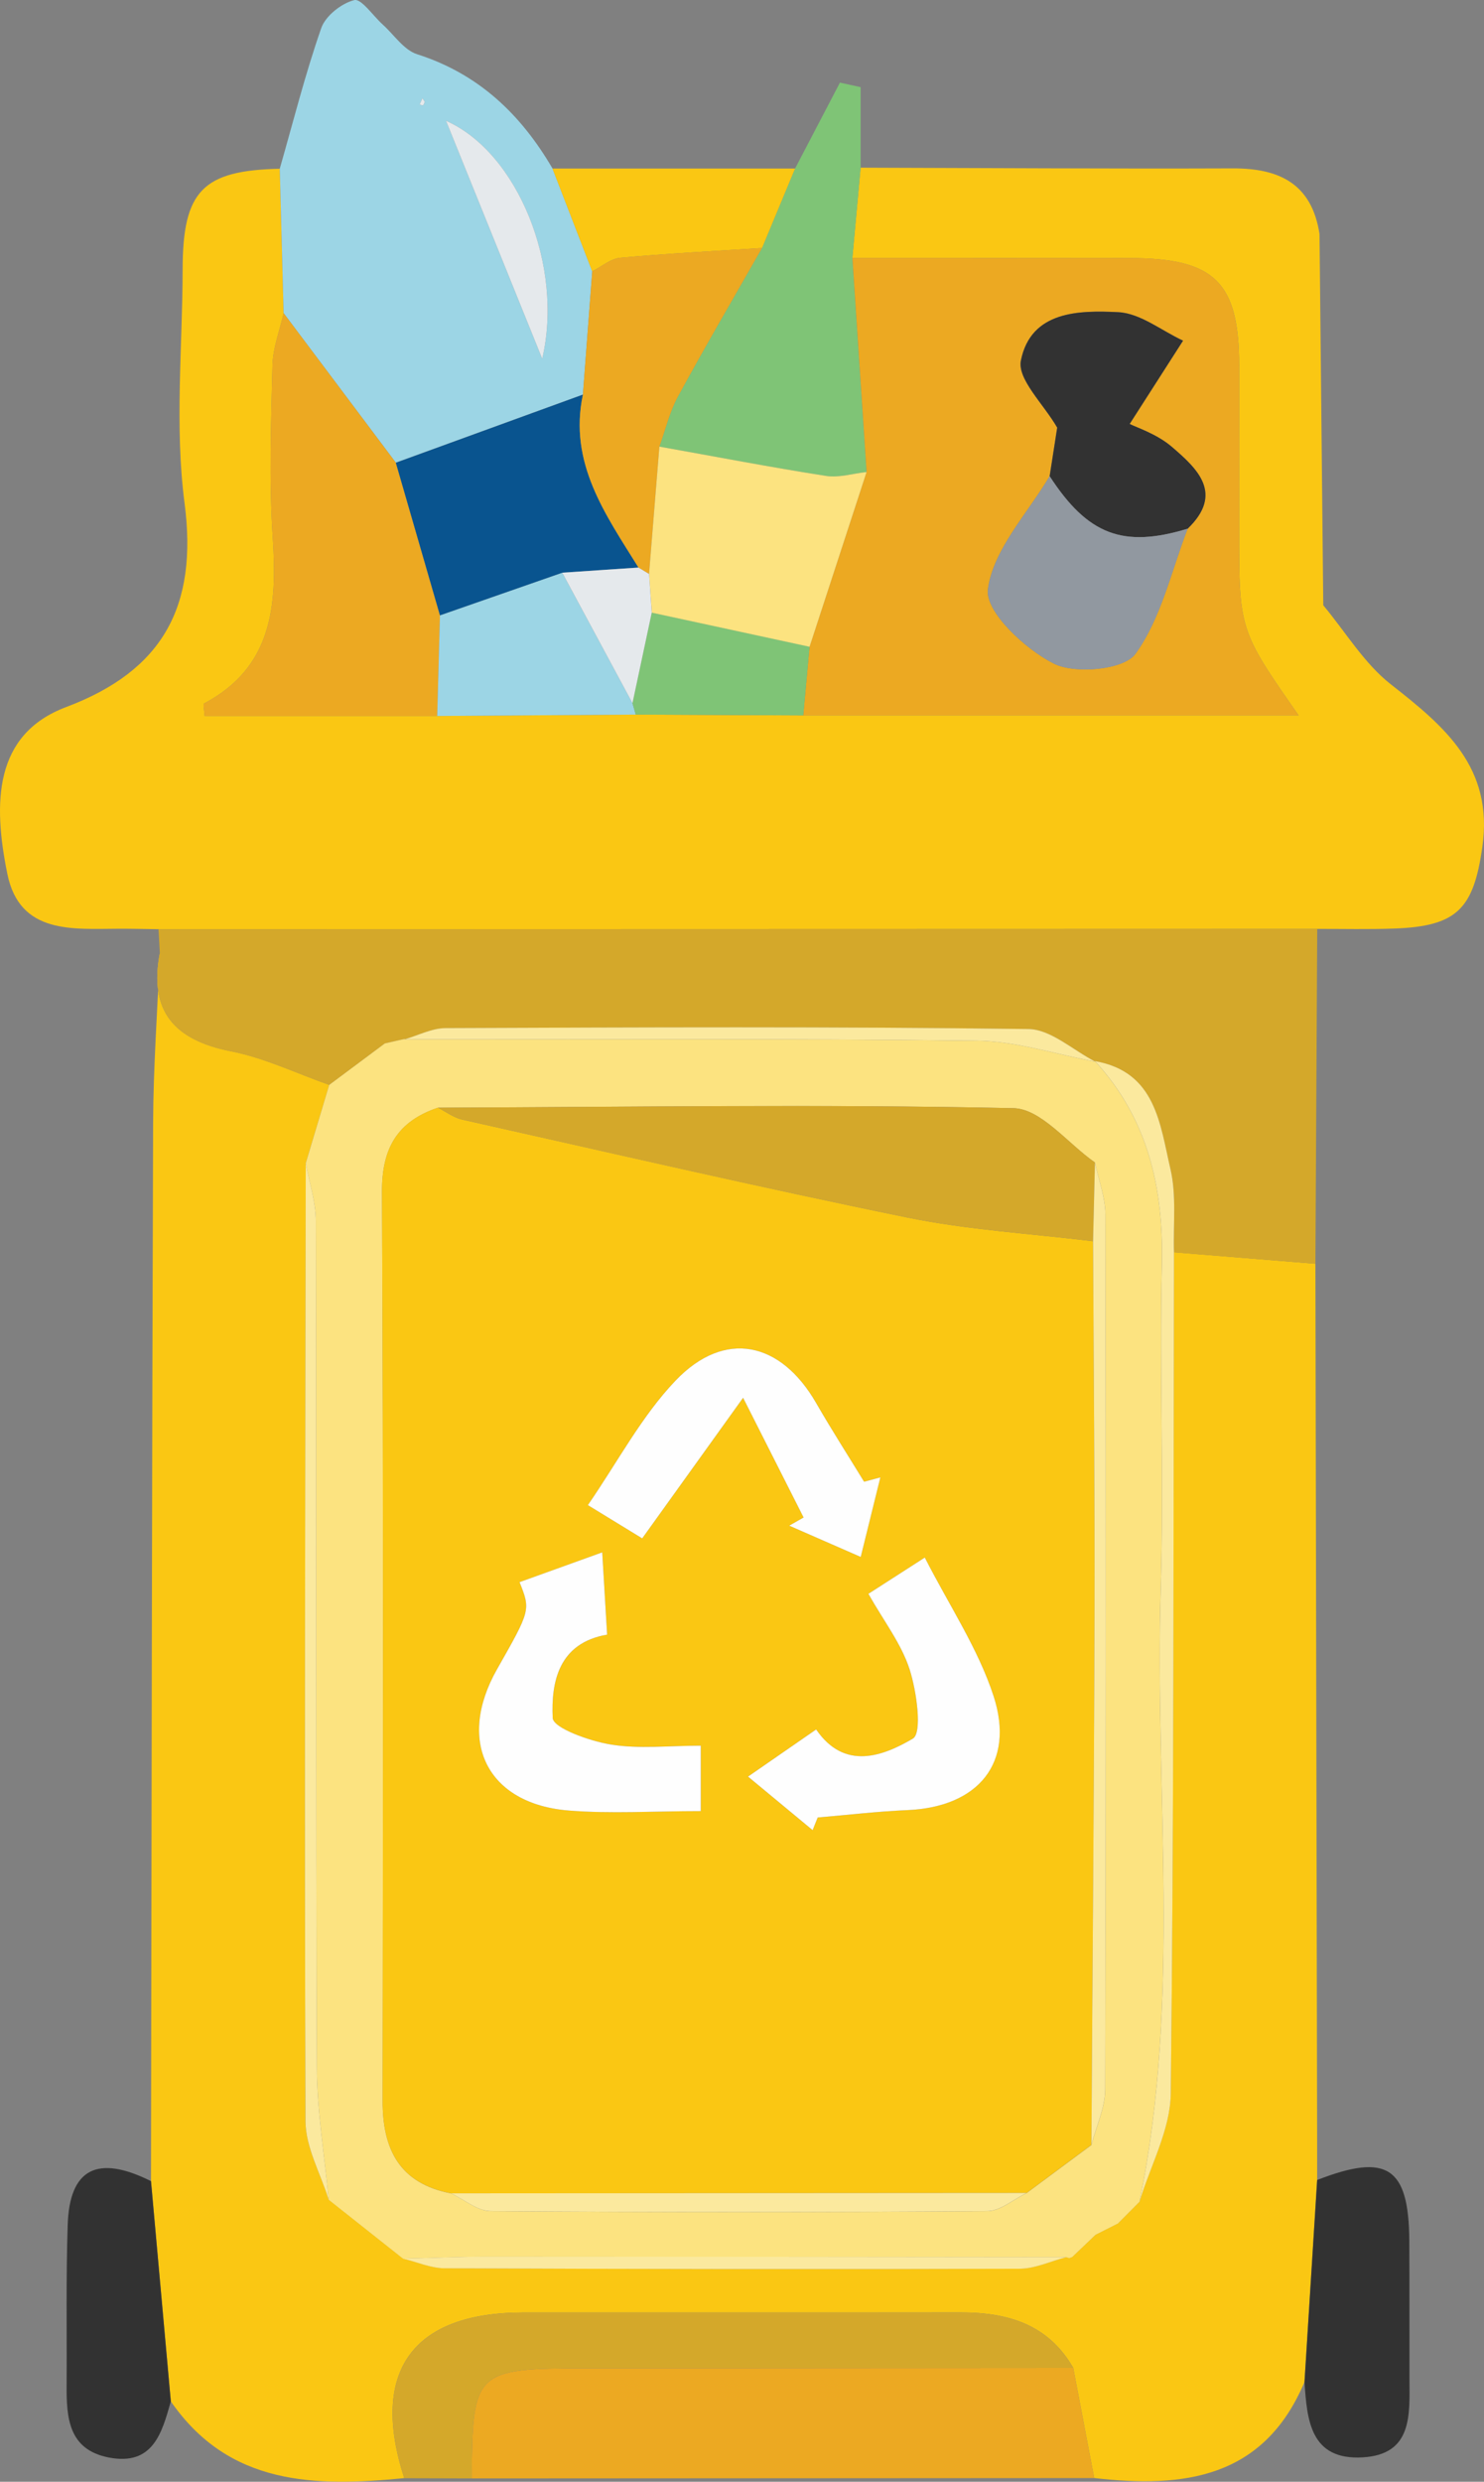<svg width="76" height="127" viewBox="0 0 76 127" fill="none" xmlns="http://www.w3.org/2000/svg">
<rect x="0" y="0" width="76" height="127" fill="#808080" stroke="none"/>
<g clip-path="url(#clip0_177_430)">
<path d="M67.366 64.67C67.396 79.625 67.425 94.578 67.455 109.533C67.457 110.207 67.455 110.881 67.455 111.555C67.24 115.001 67.023 118.447 66.807 121.892C64.719 126.842 60.608 127.332 56.037 126.808C55.68 124.93 55.321 123.05 54.964 121.172C53.672 118.926 51.586 118.331 49.187 118.335C41.717 118.345 34.249 118.335 26.779 118.339C21.11 118.343 18.938 121.376 20.703 126.814C16.147 127.254 11.746 127.218 8.748 122.884C8.409 119.128 8.07 115.369 7.733 111.613C7.763 93.58 7.779 75.545 7.841 57.512C7.851 54.597 8.066 51.683 8.186 48.767C7.608 51.759 8.948 53.231 11.841 53.799C13.56 54.137 15.189 54.928 16.86 55.516C16.46 56.848 16.059 58.182 15.658 59.514C15.636 75.859 15.584 92.206 15.644 108.551C15.648 109.889 16.418 111.223 16.833 112.559C18.103 113.565 19.373 114.569 20.643 115.575C21.355 115.747 22.067 116.067 22.779 116.071C32.59 116.113 42.401 116.127 52.21 116.095C53.01 116.093 53.81 115.707 54.609 115.501L54.759 115.549L54.906 115.497C55.305 115.117 55.704 114.737 56.103 114.357L56.069 114.373C56.46 114.177 56.849 113.979 57.239 113.783L57.221 113.807C57.61 113.417 57.997 113.027 58.386 112.637L58.358 112.657C58.916 110.815 59.938 108.979 59.958 107.131C60.121 92.782 60.091 78.431 60.121 64.082C62.538 64.28 64.951 64.476 67.366 64.67Z" fill="#FAC713"/>
<path d="M8.118 47.551C7.454 47.543 6.79 47.525 6.126 47.527C3.743 47.531 1.013 47.837 0.377 44.723C-0.365 41.085 -0.315 37.574 3.388 36.182C8.316 34.328 10.144 31.054 9.452 25.75C8.938 21.821 9.347 17.769 9.353 13.773C9.361 9.767 10.378 8.721 14.328 8.635C14.394 11.099 14.46 13.563 14.525 16.027C14.326 16.915 13.977 17.799 13.955 18.689C13.883 21.633 13.776 24.59 13.969 27.522C14.196 30.998 13.961 34.138 10.453 36C10.388 36.034 10.463 36.338 10.479 36.638C14.45 36.638 18.42 36.638 22.392 36.638C25.782 36.614 29.17 36.59 32.56 36.568C35.42 36.582 38.277 36.596 41.137 36.61C49.456 36.61 57.776 36.61 66.506 36.61C63.451 32.238 63.453 32.238 63.457 26.958C63.459 24.206 63.461 21.451 63.459 18.699C63.455 14.435 62.205 13.211 57.85 13.207C53.114 13.201 48.384 13.201 43.652 13.201C43.793 11.661 43.935 10.121 44.074 8.581C50.428 8.597 56.781 8.641 63.134 8.617C65.523 8.607 67.184 9.409 67.577 11.979C67.641 18.311 67.705 24.642 67.769 30.974C68.909 32.34 69.862 33.95 71.232 35.022C73.998 37.186 76.495 39.279 75.915 43.343C75.464 46.493 74.642 47.399 71.408 47.517C70.094 47.565 68.776 47.533 67.459 47.535C47.68 47.539 27.898 47.545 8.118 47.551Z" fill="#FAC713"/>
<path d="M8.118 47.551C27.898 47.545 47.68 47.539 67.46 47.535C67.428 53.248 67.398 58.96 67.366 64.672C64.951 64.478 62.536 64.282 60.123 64.088C60.079 62.666 60.259 61.194 59.944 59.836C59.407 57.534 59.198 54.85 56.079 54.304L56.099 54.33C54.956 53.748 53.822 52.678 52.673 52.661C42.724 52.529 32.772 52.575 22.821 52.614C22.119 52.615 21.417 52.989 20.715 53.19L20.747 53.161C20.402 53.239 20.057 53.318 19.712 53.395C18.761 54.104 17.812 54.812 16.861 55.52C15.19 54.932 13.56 54.142 11.841 53.804C8.948 53.233 7.608 51.763 8.186 48.771C8.162 48.365 8.14 47.957 8.118 47.551Z" fill="#D4A82A"/>
<path d="M14.525 16.025C14.46 13.561 14.394 11.097 14.328 8.632C15.018 6.228 15.628 3.796 16.452 1.438C16.671 0.81 17.485 0.172 18.143 0.006C18.504 -0.084 19.104 0.81 19.601 1.256C20.181 1.78 20.683 2.56 21.363 2.776C24.506 3.776 26.676 5.85 28.295 8.622C28.973 10.377 29.653 12.131 30.331 13.885C30.171 15.989 30.012 18.091 29.852 20.193C26.66 21.355 23.465 22.515 20.273 23.677C18.356 21.127 16.44 18.575 14.525 16.025ZM22.841 6.18C24.484 10.245 26.151 14.361 27.768 18.359C28.877 13.649 26.536 7.816 22.841 6.18ZM21.752 5.206C21.712 5.146 21.672 5.088 21.635 5.028C21.587 5.134 21.541 5.238 21.493 5.344C21.551 5.362 21.635 5.41 21.663 5.388C21.71 5.35 21.724 5.268 21.752 5.206Z" fill="#9CD5E5"/>
<path d="M54.964 121.174C55.321 123.052 55.68 124.932 56.037 126.81C45.413 126.816 34.788 126.822 24.161 126.828C24.181 121.334 24.325 121.196 29.978 121.192C38.307 121.188 46.635 121.18 54.964 121.174Z" fill="#ECA922"/>
<path d="M54.964 121.174C46.637 121.18 38.307 121.186 29.98 121.192C24.326 121.196 24.181 121.334 24.163 126.828C23.01 126.824 21.858 126.822 20.705 126.818C18.94 121.38 21.11 118.347 26.781 118.343C34.251 118.339 41.719 118.349 49.189 118.339C51.586 118.335 53.672 118.929 54.964 121.174Z" fill="#D4A82A"/>
<path d="M44.076 8.58C43.935 10.12 43.793 11.661 43.651 13.201C43.895 16.851 44.138 20.503 44.379 24.153C43.685 24.229 42.968 24.457 42.301 24.353C39.448 23.907 36.61 23.361 33.767 22.853C34.08 21.993 34.291 21.079 34.722 20.285C36.114 17.729 37.585 15.219 39.027 12.691C39.591 11.335 40.154 9.98 40.718 8.624C41.484 7.158 42.25 5.694 43.015 4.228C43.368 4.306 43.721 4.384 44.076 4.46C44.076 5.832 44.076 7.206 44.076 8.58Z" fill="#7FC476"/>
<path d="M66.807 121.893C67.023 118.447 67.24 115.001 67.456 111.557C71.035 110.163 72.15 110.891 72.174 114.661C72.189 117.023 72.176 119.387 72.183 121.749C72.189 123.577 72.347 125.6 69.793 125.75C67.112 125.908 66.935 123.859 66.807 121.893Z" fill="#323232"/>
<path d="M7.733 111.615C8.072 115.371 8.411 119.129 8.748 122.886C8.29 124.514 7.831 126.194 5.572 125.758C3.508 125.358 3.4 123.726 3.412 122.056C3.43 119.325 3.376 116.593 3.466 113.867C3.557 110.969 4.991 110.247 7.733 111.615Z" fill="#323232"/>
<path d="M40.718 8.625C40.154 9.981 39.592 11.335 39.027 12.691C36.605 12.849 34.178 12.973 31.761 13.193C31.266 13.239 30.806 13.647 30.329 13.887C29.649 12.133 28.971 10.379 28.293 8.625C32.435 8.623 36.577 8.623 40.718 8.625Z" fill="#FAC713"/>
<path d="M16.859 55.519C17.81 54.811 18.759 54.103 19.71 53.395C20.055 53.317 20.4 53.239 20.745 53.161L20.713 53.189C30.485 53.195 40.256 53.139 50.027 53.257C52.055 53.281 54.073 53.955 56.097 54.329L56.077 54.303C58.791 57.257 59.595 60.79 59.505 64.722C59.379 70.222 59.617 75.731 59.447 81.227C59.126 91.706 60.51 102.248 58.358 112.663L58.386 112.643C57.997 113.033 57.611 113.423 57.222 113.813L57.24 113.789C56.849 113.985 56.46 114.183 56.069 114.379L56.103 114.363C55.704 114.743 55.305 115.123 54.907 115.503L54.759 115.555C54.759 115.555 54.609 115.507 54.607 115.509C44.711 115.499 34.816 115.485 24.921 115.485C23.495 115.485 22.069 115.549 20.643 115.585C19.373 114.579 18.103 113.575 16.833 112.569C16.621 110.305 16.236 108.041 16.227 105.776C16.171 91.346 16.209 76.915 16.175 62.484C16.173 61.496 15.838 60.51 15.658 59.522C16.059 58.185 16.458 56.851 16.859 55.519ZM56.075 59.489C54.685 58.52 53.315 56.739 51.905 56.709C42.084 56.497 32.255 56.649 22.428 56.685C20.368 57.381 19.551 58.739 19.563 60.992C19.639 76.499 19.616 92.006 19.595 107.513C19.591 110.021 20.488 111.743 23.102 112.243C23.776 112.559 24.45 113.145 25.126 113.151C33.605 113.213 42.084 113.213 50.563 113.151C51.237 113.145 51.905 112.549 52.577 112.227C53.682 111.407 54.787 110.585 55.896 109.765C56.141 108.819 56.596 107.873 56.599 106.925C56.645 92.006 56.643 77.087 56.611 62.17C56.608 61.272 56.263 60.38 56.075 59.489Z" fill="#FCE380"/>
<path d="M58.36 112.661C60.512 102.246 59.128 91.706 59.449 81.225C59.618 75.729 59.381 70.218 59.507 64.72C59.596 60.79 58.791 57.255 56.079 54.301C59.198 54.847 59.407 57.532 59.944 59.832C60.258 61.188 60.079 62.662 60.123 64.084C60.093 78.435 60.123 92.786 59.959 107.135C59.938 108.983 58.916 110.821 58.36 112.661Z" fill="#FBE99E"/>
<path d="M15.658 59.518C15.837 60.506 16.172 61.492 16.174 62.48C16.208 76.911 16.17 91.342 16.226 105.772C16.234 108.037 16.621 110.301 16.832 112.565C16.42 111.229 15.65 109.893 15.646 108.555C15.584 92.21 15.634 75.865 15.658 59.518Z" fill="#FBE99E"/>
<path d="M20.644 115.581C22.069 115.547 23.495 115.481 24.921 115.481C34.816 115.481 44.711 115.497 54.608 115.505C53.81 115.711 53.01 116.097 52.211 116.099C42.399 116.131 32.588 116.117 22.779 116.075C22.065 116.073 21.354 115.753 20.644 115.581Z" fill="#FBE99E"/>
<path d="M57.224 113.811C57.612 113.421 57.999 113.031 58.388 112.641C57.999 113.031 57.611 113.421 57.224 113.811Z" fill="#FBE99E"/>
<path d="M44.381 24.153C44.138 20.503 43.895 16.853 43.654 13.201C48.386 13.201 53.116 13.201 57.848 13.205C62.203 13.209 63.453 14.433 63.457 18.697C63.461 21.449 63.457 24.201 63.455 26.956C63.451 32.238 63.451 32.238 66.504 36.608C57.776 36.608 49.456 36.608 41.137 36.608C41.245 35.438 41.352 34.266 41.458 33.098C42.431 30.116 43.406 27.134 44.381 24.153ZM60.823 27.054C62.695 25.251 61.309 23.981 60.015 22.869C59.242 22.203 58.185 21.869 57.852 21.695C58.831 20.169 59.708 18.801 60.586 17.433C59.481 16.919 58.396 16.031 57.269 15.975C55.257 15.875 52.797 15.907 52.282 18.447C52.089 19.405 53.447 20.677 54.141 21.883C54.053 22.451 53.903 23.411 53.754 24.369C52.621 26.285 50.868 28.116 50.593 30.15C50.438 31.296 52.492 33.214 53.965 33.958C55.064 34.514 57.561 34.276 58.149 33.46C59.469 31.632 59.983 29.224 60.823 27.054Z" fill="#ECA922"/>
<path d="M14.525 16.025C16.442 18.577 18.358 21.127 20.272 23.679C21.026 26.282 21.778 28.886 22.532 31.488C22.484 33.204 22.438 34.92 22.39 36.638C18.42 36.638 14.45 36.638 10.477 36.638C10.461 36.338 10.385 36.034 10.451 36C13.961 34.138 14.196 31 13.967 27.522C13.775 24.589 13.881 21.631 13.953 18.689C13.977 17.795 14.326 16.911 14.525 16.025Z" fill="#ECA922"/>
<path d="M22.39 36.638C22.438 34.922 22.484 33.206 22.532 31.488C24.62 30.76 26.705 30.032 28.793 29.306C29.992 31.532 31.192 33.758 32.391 35.984C32.447 36.178 32.502 36.374 32.56 36.568C29.168 36.59 25.78 36.614 22.39 36.638Z" fill="#9CD5E5"/>
<path d="M32.558 36.566C32.502 36.373 32.447 36.176 32.391 35.982C32.72 34.438 33.049 32.894 33.38 31.348C36.074 31.93 38.766 32.512 41.46 33.094C41.352 34.264 41.245 35.436 41.137 36.606C38.275 36.594 35.418 36.581 32.558 36.566Z" fill="#7FC476"/>
<path d="M56.097 54.327C54.073 53.953 52.054 53.281 50.026 53.255C40.257 53.137 30.484 53.193 20.713 53.187C21.415 52.987 22.117 52.613 22.819 52.611C32.769 52.571 42.722 52.527 52.671 52.659C53.821 52.675 54.956 53.747 56.097 54.327Z" fill="#FBE99E"/>
<path d="M28.793 29.306C26.706 30.034 24.62 30.762 22.532 31.488C21.778 28.886 21.026 26.282 20.273 23.68C23.465 22.52 26.66 21.357 29.852 20.195C29.11 23.692 31.013 26.332 32.698 29.042C31.396 29.13 30.093 29.218 28.793 29.306Z" fill="#09548F"/>
<path d="M32.698 29.042C31.011 26.332 29.11 23.692 29.852 20.195C30.012 18.093 30.171 15.991 30.331 13.887C30.807 13.645 31.268 13.237 31.762 13.191C34.179 12.971 36.606 12.847 39.029 12.689C37.587 15.217 36.116 17.729 34.724 20.285C34.291 21.079 34.08 21.994 33.769 22.854C33.593 25.026 33.418 27.2 33.24 29.372C33.061 29.262 32.879 29.152 32.698 29.042Z" fill="#ECA922"/>
<path d="M22.841 6.18C26.538 7.816 28.877 13.649 27.768 18.359C26.149 14.363 24.484 10.244 22.841 6.18Z" fill="#E5E9EC"/>
<path d="M21.752 5.206C21.724 5.27 21.71 5.352 21.662 5.388C21.634 5.41 21.55 5.36 21.493 5.344C21.541 5.238 21.586 5.134 21.634 5.028C21.672 5.086 21.712 5.146 21.752 5.206Z" fill="#E5E9EC"/>
<path d="M33.24 29.372C33.416 27.2 33.593 25.028 33.769 22.854C36.612 23.361 39.45 23.908 42.303 24.354C42.97 24.458 43.685 24.228 44.381 24.154C43.408 27.136 42.433 30.118 41.46 33.098C38.768 32.514 36.074 31.932 33.382 31.352C33.332 30.692 33.286 30.032 33.24 29.372Z" fill="#FCE380"/>
<path d="M55.894 109.759C54.789 110.579 53.684 111.401 52.577 112.221C42.752 112.227 32.927 112.233 23.1 112.239C20.486 111.739 19.591 110.019 19.593 107.509C19.614 92.002 19.637 76.495 19.561 60.988C19.549 58.736 20.366 57.378 22.426 56.682C22.839 56.89 23.228 57.192 23.665 57.29C31.266 58.99 38.856 60.75 46.485 62.308C49.602 62.944 52.811 63.128 55.977 63.518C56.005 69.894 56.067 76.269 56.051 82.645C56.031 91.684 55.949 100.72 55.894 109.759ZM35.889 92.68C35.889 91.416 35.889 90.52 35.889 89.332C34.253 89.332 32.736 89.51 31.286 89.274C30.195 89.098 28.327 88.432 28.305 87.914C28.221 86.064 28.616 84.077 31.093 83.649C31.013 82.303 30.933 80.955 30.841 79.439C29.174 80.039 27.892 80.501 26.608 80.963C27.176 82.389 27.176 82.389 25.457 85.417C23.363 89.104 24.943 92.314 29.131 92.65C31.276 92.82 33.446 92.68 35.889 92.68ZM41.618 93.654C41.703 93.438 41.789 93.222 41.875 93.006C43.406 92.876 44.938 92.694 46.471 92.628C50.089 92.474 51.997 90.214 50.878 86.784C50.087 84.357 48.607 82.155 47.359 79.705C46.108 80.509 45.345 81.001 44.471 81.561C45.261 82.957 46.162 84.115 46.583 85.429C46.95 86.567 47.239 88.684 46.746 88.972C45.223 89.866 43.251 90.628 41.795 88.502C40.651 89.294 39.524 90.074 38.307 90.914C39.59 91.976 40.603 92.814 41.618 93.654ZM45.085 75.603C44.808 75.677 44.529 75.751 44.252 75.825C43.434 74.489 42.585 73.169 41.805 71.811C39.984 68.644 37.115 68.02 34.602 70.647C32.852 72.477 31.629 74.817 30.108 77.021C31.386 77.803 32.166 78.279 32.889 78.723C34.475 76.515 35.972 74.431 38.056 71.529C39.386 74.159 40.27 75.907 41.155 77.655C40.91 77.795 40.664 77.935 40.419 78.073C41.578 78.579 42.736 79.085 44.08 79.673C44.463 78.125 44.774 76.865 45.085 75.603Z" fill="#FAC713"/>
<path d="M55.979 63.518C52.813 63.128 49.604 62.944 46.487 62.308C38.856 60.752 31.268 58.992 23.667 57.29C23.23 57.192 22.841 56.89 22.428 56.682C32.255 56.648 42.084 56.496 51.905 56.708C53.315 56.738 54.685 58.518 56.075 59.488C56.043 60.832 56.011 62.174 55.979 63.518Z" fill="#D4A82A"/>
<path d="M23.1 112.239C32.925 112.233 42.752 112.225 52.577 112.221C51.905 112.545 51.237 113.141 50.563 113.147C42.084 113.211 33.605 113.211 25.126 113.147C24.448 113.143 23.776 112.557 23.1 112.239Z" fill="#FBE99E"/>
<path d="M55.979 63.518C56.011 62.176 56.043 60.832 56.075 59.49C56.261 60.382 56.607 61.272 56.609 62.164C56.641 77.083 56.643 92.002 56.597 106.919C56.596 107.867 56.139 108.813 55.894 109.759C55.949 100.72 56.029 91.682 56.053 82.645C56.069 76.269 56.007 69.892 55.979 63.518Z" fill="#FBE99E"/>
<path d="M53.756 24.369C53.905 23.411 54.053 22.453 54.143 21.883C53.449 20.677 52.091 19.405 52.284 18.447C52.798 15.907 55.257 15.875 57.271 15.975C58.398 16.031 59.483 16.921 60.588 17.433C59.71 18.801 58.833 20.169 57.854 21.695C58.187 21.869 59.243 22.203 60.017 22.869C61.311 23.979 62.695 25.252 60.825 27.054C57.523 28.06 55.71 27.372 53.756 24.369Z" fill="#323232"/>
<path d="M53.756 24.37C55.708 27.374 57.523 28.062 60.825 27.054C59.983 29.226 59.469 31.634 58.153 33.46C57.564 34.276 55.07 34.514 53.969 33.958C52.495 33.214 50.441 31.296 50.597 30.15C50.872 28.116 52.623 26.286 53.756 24.37Z" fill="#9198A0"/>
<path d="M33.24 29.372C33.286 30.032 33.332 30.692 33.378 31.352C33.049 32.896 32.72 34.44 32.391 35.984C31.19 33.758 29.992 31.532 28.794 29.306C30.096 29.218 31.398 29.13 32.7 29.044C32.879 29.152 33.061 29.262 33.24 29.372Z" fill="#E5E9EC"/>
<path d="M35.888 92.68C33.446 92.68 31.276 92.822 29.13 92.65C24.942 92.314 23.361 89.104 25.457 85.417C27.176 82.391 27.176 82.391 26.608 80.963C27.892 80.501 29.174 80.039 30.841 79.439C30.931 80.955 31.011 82.303 31.092 83.649C28.614 84.075 28.219 86.063 28.305 87.913C28.329 88.431 30.197 89.098 31.286 89.274C32.736 89.51 34.251 89.332 35.888 89.332C35.888 90.518 35.888 91.416 35.888 92.68Z" fill="#FEFEFE"/>
<path d="M41.618 93.654C40.605 92.814 39.59 91.974 38.309 90.914C39.526 90.072 40.652 89.294 41.797 88.502C43.251 90.626 45.225 89.866 46.748 88.972C47.239 88.684 46.95 86.57 46.585 85.429C46.162 84.115 45.261 82.957 44.473 81.561C45.347 80.999 46.11 80.507 47.361 79.705C48.609 82.155 50.087 84.357 50.88 86.784C52.001 90.214 50.093 92.474 46.473 92.628C44.938 92.694 43.408 92.876 41.877 93.006C41.787 93.222 41.703 93.438 41.618 93.654Z" fill="#FEFEFE"/>
<path d="M45.085 75.603C44.774 76.863 44.463 78.125 44.08 79.673C42.736 79.085 41.578 78.579 40.419 78.073C40.664 77.933 40.91 77.793 41.155 77.655C40.272 75.907 39.386 74.159 38.056 71.528C35.972 74.431 34.474 76.515 32.889 78.723C32.163 78.279 31.386 77.803 30.107 77.021C31.629 74.817 32.851 72.477 34.602 70.646C37.115 68.02 39.984 68.644 41.805 71.811C42.587 73.169 43.434 74.487 44.252 75.825C44.529 75.753 44.808 75.679 45.085 75.603Z" fill="#FEFEFE"/>
</g>
<defs>
<clipPath id="clip0_177_430">
<rect width="76" height="127" fill="white"/>
</clipPath>
</defs>
</svg>
